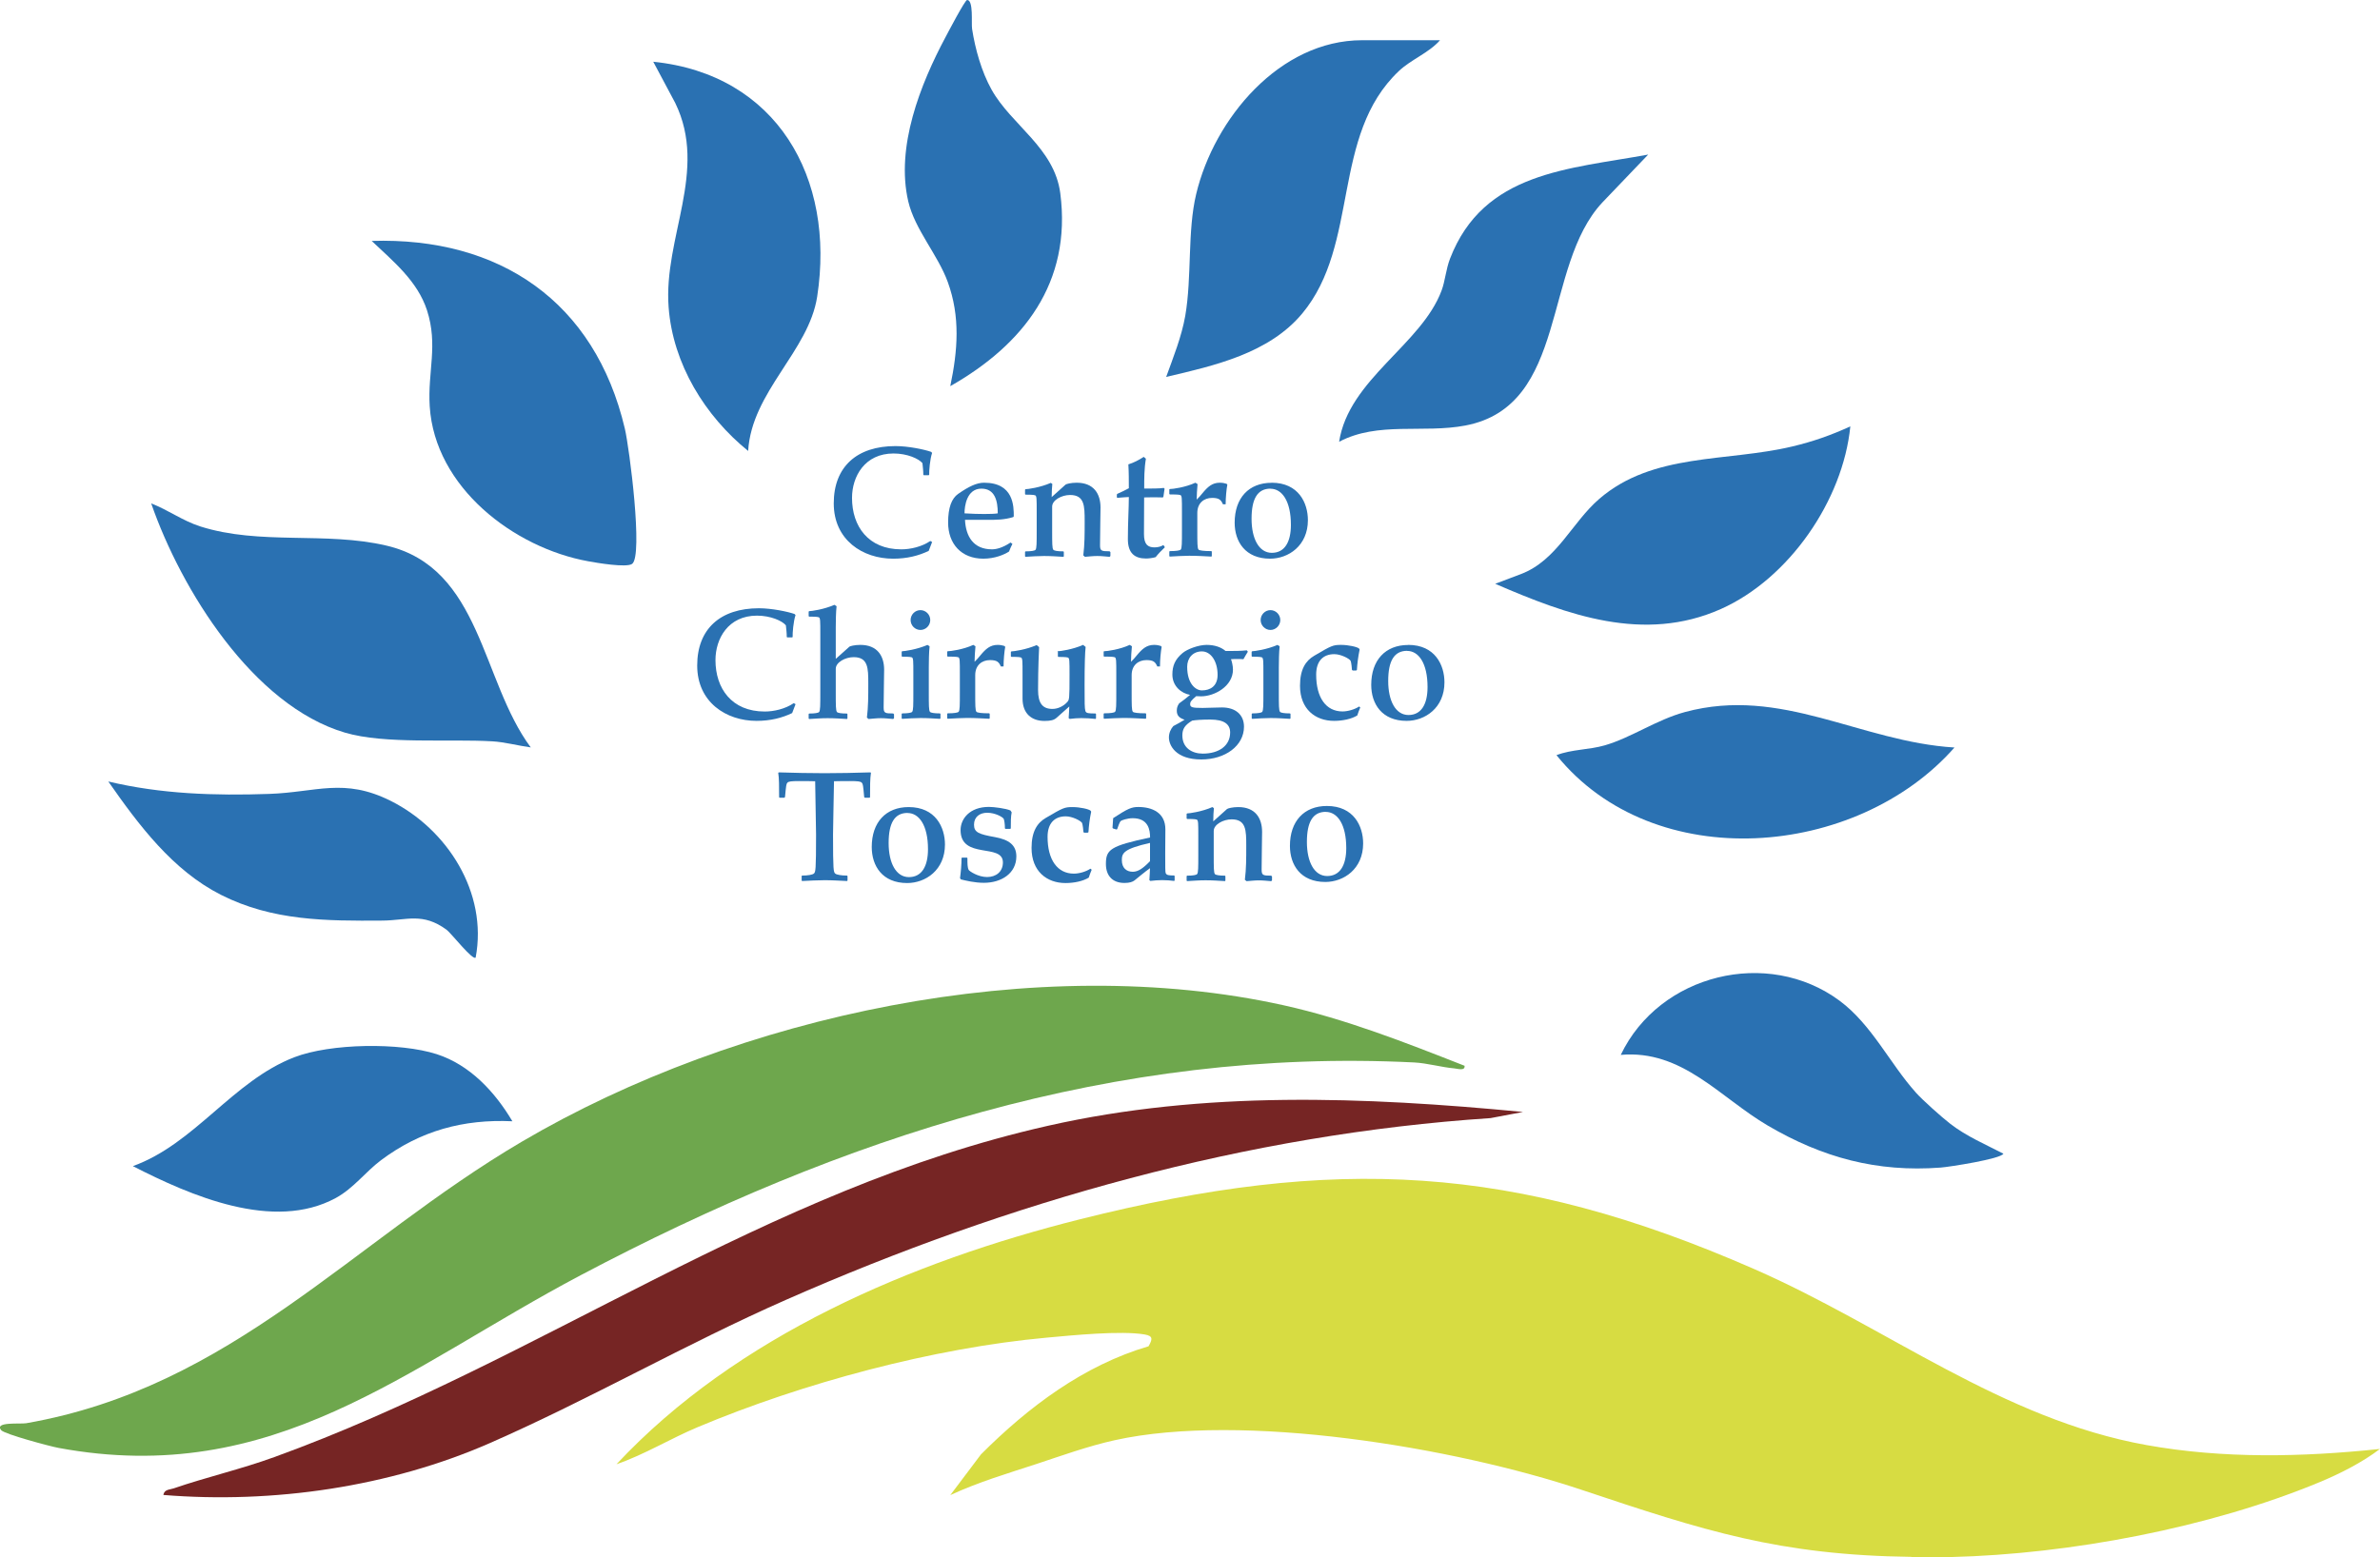 <svg xmlns="http://www.w3.org/2000/svg" width="136" height="89" viewBox="0 0 136 89" fill="none"><g clip-path="url(#clip0_24_1462)"><path d="M109.233 88.991C101.646 88.893 97.365 87.495 90.376 85.159C83.087 82.721 70.971 80.715 63.701 82.322C62.169 82.66 60.578 83.236 59.236 83.678C57.566 84.226 55.897 84.718 54.302 85.461L56.058 83.13C58.757 80.427 61.921 78.044 65.632 76.953C65.843 76.572 65.922 76.367 65.411 76.279C64.05 76.047 61.286 76.326 59.81 76.46C53.327 77.05 45.864 79.056 39.863 81.578C38.304 82.233 36.828 83.144 35.228 83.696C42.079 76.358 52.108 72.109 61.696 69.698C76.268 66.034 86.527 66.531 100.253 72.545C107.826 75.861 114.383 81.114 122.656 82.6C127.061 83.39 131.558 83.287 135.995 82.823C134.998 83.585 133.71 84.24 132.542 84.723C126.242 87.337 118.26 88.833 111.505 89C110.751 89.019 109.983 89.009 109.229 89L109.233 88.991Z" fill="#D7DC42"></path><path d="M83.689 60.916C83.731 61.231 83.299 61.087 83.101 61.069C82.365 61.004 81.546 60.767 80.811 60.73C63.719 59.88 48.057 65.031 33.186 72.889C23.194 78.169 15.662 85.043 3.347 82.763C2.865 82.674 0.253 81.978 0.064 81.746C-0.34 81.249 1.168 81.411 1.504 81.351C13.248 79.298 20.085 70.985 29.82 65.258C42.153 58.008 59.3 54.344 73.366 57.465C76.916 58.254 80.31 59.592 83.68 60.916H83.689Z" fill="#6EA74D"></path><path d="M87.014 63.563L85.175 63.911C71.246 64.831 57.635 68.69 44.907 74.301C39.178 76.823 33.715 79.976 27.999 82.484C22.283 84.992 15.607 85.963 9.334 85.452C9.39 85.127 9.693 85.154 9.923 85.076C11.79 84.435 13.772 83.98 15.676 83.287C30.947 77.747 43.652 68.012 59.893 64.348C68.818 62.332 77.955 62.69 87.009 63.558L87.014 63.563Z" fill="#762524"></path><path d="M30.33 42.723C29.645 42.63 28.818 42.412 28.142 42.375C25.659 42.227 21.994 42.552 19.713 41.878C14.457 40.327 10.355 33.713 8.64 28.776C9.61 29.148 10.438 29.77 11.445 30.091C14.866 31.177 18.596 30.369 22.081 31.187C27.512 32.455 27.493 38.91 30.33 42.723Z" fill="#2A71B2"></path><path d="M21.235 13.771C28.537 13.543 33.995 17.231 35.706 24.504C35.968 25.614 36.759 31.786 36.12 32.232C35.798 32.46 34.115 32.176 33.618 32.083C29.356 31.312 24.845 27.852 24.555 23.222C24.431 21.239 25.047 19.739 24.399 17.732C23.852 16.056 22.463 14.932 21.24 13.771H21.235Z" fill="#2A71B2"></path><path d="M82.292 2.294C81.643 3.032 80.636 3.395 79.933 4.063C76.043 7.746 77.712 13.956 74.415 17.918C72.511 20.203 69.398 20.899 66.639 21.545C67.048 20.412 67.517 19.255 67.729 18.052C68.115 15.809 67.844 13.217 68.354 11.09C69.384 6.776 73.123 2.299 77.836 2.299H82.296L82.292 2.294Z" fill="#2A71B2"></path><path d="M42.751 25.776C40.286 23.779 38.451 20.806 38.207 17.565C37.904 13.58 40.479 9.767 38.584 5.884L37.329 3.529C44.369 4.245 47.744 10.152 46.696 16.956C46.213 20.082 42.957 22.381 42.751 25.776Z" fill="#2A71B2"></path><path d="M105.734 24.364C105.315 28.609 102.221 33.082 98.331 34.814C93.93 36.769 89.561 35.153 85.441 33.37L86.904 32.817C88.973 32.032 89.814 29.872 91.387 28.516C94.459 25.864 98.652 26.417 102.414 25.521C103.623 25.233 104.607 24.884 105.734 24.373V24.364Z" fill="#2A71B2"></path><path d="M109.468 62.443C109.868 62.889 110.957 63.86 111.449 64.24C112.374 64.956 113.459 65.415 114.48 65.945C114.346 66.242 111.39 66.702 110.893 66.739C107.251 67.013 104.147 66.172 101.025 64.343C98.284 62.74 96.137 59.986 92.615 60.297C94.822 55.676 101.016 54.158 105.122 57.204C106.962 58.57 108.005 60.813 109.468 62.438V62.443Z" fill="#2A71B2"></path><path d="M27.181 54.734C27.02 54.929 25.774 53.332 25.521 53.146C24.146 52.138 23.254 52.612 21.856 52.621C18.637 52.644 15.57 52.64 12.627 51.149C9.864 49.751 7.928 47.159 6.189 44.67C9.206 45.39 12.282 45.487 15.382 45.38C18.076 45.288 19.653 44.442 22.32 45.775C25.562 47.396 27.88 51.028 27.181 54.73V54.734Z" fill="#2A71B2"></path><path d="M29.282 64.092C26.482 63.962 24.022 64.631 21.773 66.317C20.881 66.986 20.21 67.919 19.189 68.477C15.625 70.413 10.884 68.342 7.592 66.656C11.133 65.379 13.303 61.789 16.816 60.433C18.885 59.634 22.849 59.578 24.955 60.256C26.854 60.869 28.284 62.411 29.282 64.097V64.092Z" fill="#2A71B2"></path><path d="M111.684 42.728C106.102 49.068 94.518 50.071 88.941 43.165C89.824 42.826 90.794 42.867 91.704 42.603C93.213 42.166 94.67 41.135 96.289 40.699C101.811 39.212 106.295 42.398 111.684 42.728Z" fill="#2A71B2"></path><path d="M94.188 8.829L91.567 11.569C88.132 15.234 89.64 23.199 83.736 24.323C81.331 24.782 78.737 24.077 76.521 25.252C77.073 21.675 81.229 19.702 82.379 16.599C82.577 16.07 82.623 15.401 82.857 14.788C84.775 9.814 89.644 9.67 94.188 8.834V8.829Z" fill="#2A71B2"></path><path d="M54.302 22.07C54.729 20.036 54.881 18.108 54.159 16.121C53.589 14.556 52.278 13.12 51.901 11.513C51.175 8.406 52.587 4.821 54.035 2.113C54.187 1.825 55.143 4.78124e-05 55.263 4.78124e-05C55.64 -0.009 55.497 1.338 55.548 1.653C55.727 2.81 56.09 4.101 56.661 5.123C57.796 7.157 60.252 8.448 60.588 11.049C61.25 16.153 58.482 19.697 54.306 22.07H54.302Z" fill="#2A71B2"></path><path d="M53.263 30.983C53.194 31.15 53.129 31.322 53.069 31.489C52.499 31.763 51.837 31.935 51.037 31.935C49.303 31.935 47.643 30.872 47.643 28.772C47.643 26.673 48.972 25.498 51.17 25.498C51.901 25.498 52.83 25.693 53.207 25.828L53.263 25.888C53.138 26.26 53.088 26.919 53.097 27.137L53.069 27.165H52.789L52.761 27.137C52.761 26.915 52.734 26.692 52.711 26.473C52.499 26.218 51.842 25.921 51.06 25.921C49.414 25.921 48.687 27.235 48.687 28.461C48.687 30.077 49.611 31.401 51.501 31.401C52.021 31.401 52.669 31.257 53.161 30.923L53.267 30.983H53.263Z" fill="#2A71B2"></path><path d="M57.852 31.089C57.783 31.233 57.709 31.382 57.658 31.526C57.387 31.702 56.849 31.934 56.192 31.934C54.945 31.934 54.178 31.098 54.178 29.867C54.178 29.008 54.38 28.493 54.748 28.233C55.364 27.805 55.81 27.592 56.233 27.592C57.93 27.592 57.93 28.943 57.93 29.51L57.902 29.556C57.383 29.714 56.937 29.714 56.454 29.714H55.143C55.189 30.666 55.626 31.4 56.684 31.4C56.937 31.4 57.291 31.312 57.746 31.01L57.852 31.089ZM55.115 29.343C55.571 29.371 55.907 29.38 56.242 29.38C56.578 29.38 56.858 29.371 57.015 29.343C57.015 28.604 56.84 27.931 56.081 27.931C55.235 27.931 55.115 28.943 55.115 29.343Z" fill="#2A71B2"></path><path d="M60.891 27.699C60.937 27.662 61.199 27.592 61.526 27.592C62.491 27.592 62.887 28.214 62.887 29.013C62.887 29.519 62.859 30.318 62.859 31.163C62.859 31.484 62.928 31.512 63.406 31.512L63.452 31.558V31.781L63.406 31.828C63.167 31.809 62.942 31.781 62.703 31.781C62.464 31.781 62.238 31.809 61.999 31.828L61.903 31.748C61.981 31.108 61.981 30.541 61.981 29.793C61.981 28.915 61.972 28.293 61.144 28.293C60.67 28.293 60.123 28.586 60.123 28.957V30.318C60.123 31.047 60.123 31.349 60.192 31.428C60.238 31.479 60.431 31.516 60.762 31.516L60.79 31.544V31.8L60.762 31.828C60.427 31.809 60.068 31.781 59.654 31.781C59.295 31.781 58.932 31.809 58.601 31.828L58.574 31.8V31.544L58.601 31.516C58.937 31.516 59.13 31.479 59.171 31.428C59.24 31.349 59.24 31.047 59.24 30.318V29.268C59.24 28.497 59.24 28.354 59.153 28.312C59.075 28.274 58.679 28.274 58.601 28.274L58.574 28.247V27.991L58.601 27.963C58.725 27.963 59.447 27.866 60.045 27.601L60.132 27.662C60.114 27.866 60.096 28.112 60.096 28.414L60.886 27.703L60.891 27.699Z" fill="#2A71B2"></path><path d="M63.82 28.266L63.848 28.228C64.05 28.14 64.271 28.033 64.505 27.908C64.505 27.457 64.505 26.993 64.478 26.543C64.776 26.454 65.085 26.292 65.356 26.115L65.48 26.222C65.383 26.789 65.383 27.36 65.383 27.927C65.751 27.927 66.317 27.927 66.501 27.889L66.547 27.936L66.478 28.405L66.441 28.433C66.289 28.433 66.115 28.424 65.931 28.424C65.747 28.424 65.563 28.433 65.379 28.433C65.379 29.134 65.37 29.738 65.37 30.527C65.37 31.122 65.59 31.289 65.977 31.289C66.179 31.289 66.372 31.229 66.478 31.154L66.565 31.28C66.363 31.475 66.179 31.661 66.037 31.846C65.88 31.893 65.65 31.925 65.489 31.925C64.841 31.925 64.45 31.623 64.45 30.815C64.45 29.863 64.505 29.05 64.505 28.41C64.39 28.41 64.11 28.437 63.848 28.456L63.82 28.428V28.261V28.266Z" fill="#2A71B2"></path><path d="M66.814 27.982L66.841 27.954C67.016 27.954 67.738 27.857 68.308 27.592L68.432 27.671C68.405 27.936 68.382 28.344 68.382 28.558C68.506 28.442 68.612 28.312 68.708 28.196C69.016 27.824 69.269 27.592 69.701 27.592C69.849 27.592 69.991 27.62 70.088 27.652L70.134 27.703C70.083 27.959 70.037 28.451 70.037 28.823H69.881C69.775 28.576 69.66 28.46 69.265 28.46C68.791 28.46 68.418 28.762 68.418 29.32V30.304C68.418 31.033 68.418 31.335 68.487 31.414C68.529 31.465 68.777 31.502 69.219 31.502L69.246 31.53V31.786L69.219 31.814C68.832 31.795 68.418 31.767 67.954 31.767C67.595 31.767 67.232 31.795 66.846 31.814L66.818 31.786V31.53L66.846 31.502C67.232 31.502 67.425 31.465 67.471 31.414C67.54 31.335 67.54 31.033 67.54 30.304V29.255C67.54 28.483 67.54 28.34 67.453 28.298C67.375 28.261 66.979 28.261 66.846 28.261L66.818 28.233V27.977L66.814 27.982Z" fill="#2A71B2"></path><path d="M72.663 27.592C74.203 27.592 74.737 28.748 74.737 29.733C74.737 31.191 73.628 31.934 72.575 31.934C71.159 31.934 70.552 30.959 70.552 29.877C70.552 28.465 71.361 27.596 72.663 27.596V27.592ZM72.598 27.931C71.853 27.931 71.518 28.516 71.518 29.654C71.518 30.792 71.941 31.6 72.676 31.6C73.412 31.6 73.766 30.977 73.766 30.002C73.766 28.637 73.256 27.936 72.598 27.936V27.931Z" fill="#2A71B2"></path><path d="M45.459 40.253C45.39 40.42 45.326 40.592 45.266 40.759C44.696 41.033 44.033 41.205 43.233 41.205C41.5 41.205 39.84 40.141 39.84 38.042C39.84 35.943 41.169 34.768 43.367 34.768C44.098 34.768 45.027 34.963 45.404 35.097L45.459 35.158C45.335 35.529 45.284 36.189 45.294 36.407L45.266 36.435H44.985L44.958 36.407C44.958 36.184 44.93 35.961 44.907 35.743C44.696 35.487 44.038 35.19 43.256 35.19C41.61 35.19 40.884 36.505 40.884 37.731C40.884 39.347 41.808 40.671 43.698 40.671C44.217 40.671 44.866 40.527 45.358 40.192L45.464 40.253H45.459Z" fill="#2A71B2"></path><path d="M48.526 36.969C48.572 36.932 48.834 36.862 49.161 36.862C50.126 36.862 50.522 37.484 50.522 38.283C50.522 38.789 50.494 39.588 50.494 40.434C50.494 40.754 50.563 40.782 51.041 40.782L51.087 40.828V41.051L51.041 41.098C50.802 41.079 50.577 41.051 50.338 41.051C50.099 41.051 49.873 41.079 49.634 41.098L49.538 41.019C49.616 40.378 49.616 39.811 49.616 39.063C49.616 38.186 49.607 37.563 48.779 37.563C48.305 37.563 47.758 37.856 47.758 38.227V39.588C47.758 40.317 47.758 40.619 47.827 40.698C47.873 40.754 48.066 40.786 48.397 40.786L48.425 40.814V41.07L48.397 41.098C48.062 41.079 47.703 41.051 47.289 41.051C46.93 41.051 46.567 41.079 46.236 41.098L46.209 41.07V40.814L46.236 40.786C46.572 40.786 46.765 40.749 46.806 40.698C46.875 40.619 46.875 40.317 46.875 39.588V36.24C46.875 35.469 46.875 35.325 46.788 35.283C46.71 35.246 46.314 35.246 46.236 35.246L46.209 35.218V34.962L46.236 34.934C46.36 34.934 47.082 34.837 47.68 34.572L47.804 34.651C47.767 34.981 47.758 35.52 47.758 35.859V37.661L48.522 36.978L48.526 36.969Z" fill="#2A71B2"></path><path d="M51.524 37.253L51.552 37.225C51.676 37.225 52.398 37.127 52.996 36.863L53.12 36.942C53.083 37.272 53.074 37.81 53.074 38.149V39.58C53.074 40.309 53.074 40.611 53.143 40.69C53.189 40.745 53.382 40.778 53.713 40.778L53.741 40.806V41.061L53.713 41.089C53.377 41.071 53.019 41.043 52.605 41.043C52.246 41.043 51.883 41.071 51.552 41.089L51.524 41.061V40.806L51.552 40.778C51.887 40.778 52.081 40.741 52.122 40.69C52.191 40.611 52.191 40.309 52.191 39.58V38.53C52.191 37.759 52.191 37.615 52.104 37.573C52.025 37.536 51.63 37.536 51.552 37.536L51.524 37.508V37.253ZM52.596 34.875C52.904 34.875 53.157 35.13 53.157 35.442C53.157 35.753 52.904 36.008 52.596 36.008C52.288 36.008 52.035 35.753 52.035 35.442C52.035 35.13 52.288 34.875 52.596 34.875Z" fill="#2A71B2"></path><path d="M54.122 37.252L54.15 37.225C54.325 37.225 55.047 37.127 55.617 36.862L55.741 36.941C55.713 37.206 55.69 37.615 55.69 37.828C55.815 37.712 55.92 37.582 56.017 37.466C56.325 37.094 56.578 36.862 57.01 36.862C57.157 36.862 57.3 36.89 57.396 36.923L57.442 36.974C57.392 37.229 57.346 37.721 57.346 38.093H57.189C57.084 37.842 56.969 37.731 56.573 37.731C56.1 37.731 55.727 38.033 55.727 38.59V39.575C55.727 40.304 55.727 40.606 55.796 40.685C55.842 40.74 56.086 40.773 56.527 40.773L56.555 40.801V41.056L56.527 41.084C56.141 41.066 55.727 41.038 55.263 41.038C54.904 41.038 54.541 41.066 54.154 41.084L54.127 41.056V40.801L54.154 40.773C54.541 40.773 54.734 40.736 54.78 40.685C54.849 40.606 54.849 40.304 54.849 39.575V38.525C54.849 37.754 54.849 37.61 54.761 37.568C54.683 37.531 54.288 37.531 54.154 37.531L54.127 37.503V37.248L54.122 37.252Z" fill="#2A71B2"></path><path d="M60.427 37.252L60.454 37.225C60.578 37.225 61.3 37.127 61.889 36.862L62.036 36.978C61.999 37.299 61.976 38.019 61.976 39.147C61.976 40.211 61.976 40.471 62.022 40.638C62.059 40.773 62.206 40.782 62.602 40.782L62.629 40.81V41.066L62.602 41.093C62.349 41.066 62.064 41.047 61.783 41.047C61.572 41.047 61.342 41.066 61.126 41.093L61.066 41.047C61.075 40.898 61.102 40.513 61.102 40.383L60.371 41.033C60.229 41.158 60.045 41.209 59.686 41.209C58.941 41.209 58.431 40.782 58.431 39.932V38.539C58.431 37.768 58.431 37.624 58.343 37.582C58.265 37.545 57.87 37.545 57.792 37.545L57.764 37.517V37.262L57.792 37.234C57.916 37.234 58.638 37.136 59.236 36.872L59.378 36.988C59.369 37.262 59.318 38.098 59.318 39.44C59.318 40.192 59.571 40.522 60.137 40.522C60.445 40.522 60.762 40.373 60.974 40.141C61.107 39.997 61.116 39.983 61.116 38.562C61.116 37.773 61.116 37.629 61.029 37.587C60.951 37.55 60.555 37.55 60.477 37.55L60.45 37.522V37.266L60.427 37.252Z" fill="#2A71B2"></path><path d="M63.061 37.252L63.089 37.225C63.264 37.225 63.986 37.127 64.556 36.862L64.68 36.941C64.652 37.206 64.629 37.615 64.629 37.828C64.754 37.712 64.859 37.582 64.956 37.466C65.264 37.094 65.517 36.862 65.949 36.862C66.096 36.862 66.239 36.89 66.335 36.923L66.381 36.974C66.331 37.229 66.285 37.721 66.285 38.093H66.128C66.023 37.842 65.908 37.731 65.512 37.731C65.039 37.731 64.666 38.033 64.666 38.59V39.575C64.666 40.304 64.666 40.606 64.735 40.685C64.781 40.74 65.025 40.773 65.466 40.773L65.494 40.801V41.056L65.466 41.084C65.08 41.066 64.666 41.038 64.202 41.038C63.843 41.038 63.48 41.066 63.093 41.084L63.066 41.056V40.801L63.093 40.773C63.48 40.773 63.673 40.736 63.719 40.685C63.788 40.606 63.788 40.304 63.788 39.575V38.525C63.788 37.754 63.788 37.61 63.7 37.568C63.622 37.531 63.227 37.531 63.093 37.531L63.066 37.503V37.248L63.061 37.252Z" fill="#2A71B2"></path><path d="M71.306 37.252C71.219 37.396 71.131 37.536 71.053 37.68C70.948 37.67 70.823 37.67 70.708 37.67C70.575 37.67 70.446 37.67 70.341 37.68C70.382 37.768 70.455 38.051 70.455 38.274C70.455 39.231 69.393 39.802 68.635 39.802C68.529 39.802 68.432 39.793 68.354 39.793C68.055 40.044 68.009 40.132 68.009 40.243C68.009 40.429 68.115 40.466 68.722 40.466C69.071 40.466 69.425 40.438 69.83 40.438C70.593 40.438 71.085 40.847 71.085 41.539C71.085 42.621 70.023 43.411 68.648 43.411C67.181 43.411 66.795 42.603 66.795 42.152C66.795 41.901 66.901 41.665 67.048 41.502C67.278 41.386 67.49 41.261 67.692 41.14C67.365 41.033 67.246 40.884 67.246 40.624C67.246 40.48 67.273 40.359 67.379 40.206C67.6 40.048 67.811 39.886 68.004 39.719C67.503 39.63 66.993 39.222 66.993 38.557C66.993 38.07 67.135 37.698 67.572 37.331C67.834 37.108 68.478 36.862 68.952 36.862C69.425 36.862 69.798 37.006 70.032 37.211C70.524 37.211 70.92 37.211 71.246 37.173L71.306 37.252ZM69.163 41.13C68.653 41.13 68.317 41.158 68.124 41.191C67.71 41.442 67.563 41.66 67.563 42.036C67.563 42.747 68.11 43.077 68.731 43.077C69.655 43.077 70.294 42.626 70.294 41.869C70.294 41.4 69.959 41.13 69.159 41.13H69.163ZM68.68 37.234C68.161 37.234 67.839 37.615 67.839 38.112C67.839 39.096 68.331 39.463 68.68 39.463C69.154 39.463 69.577 39.222 69.577 38.576C69.577 37.796 69.191 37.234 68.68 37.234Z" fill="#2A71B2"></path><path d="M71.527 37.253L71.554 37.225C71.679 37.225 72.4 37.127 72.998 36.863L73.122 36.942C73.086 37.272 73.076 37.81 73.076 38.149V39.58C73.076 40.309 73.076 40.611 73.145 40.69C73.191 40.745 73.385 40.778 73.716 40.778L73.743 40.806V41.061L73.716 41.089C73.38 41.071 73.021 41.043 72.607 41.043C72.249 41.043 71.885 41.071 71.554 41.089L71.527 41.061V40.806L71.554 40.778C71.89 40.778 72.083 40.741 72.125 40.69C72.194 40.611 72.194 40.309 72.194 39.58V38.53C72.194 37.759 72.194 37.615 72.106 37.573C72.028 37.536 71.633 37.536 71.55 37.536L71.522 37.508V37.253H71.527ZM72.598 34.875C72.906 34.875 73.159 35.13 73.159 35.442C73.159 35.753 72.902 36.008 72.598 36.008C72.295 36.008 72.037 35.753 72.037 35.442C72.037 35.13 72.29 34.875 72.598 34.875Z" fill="#2A71B2"></path><path d="M77.725 40.448C77.666 40.596 77.601 40.75 77.56 40.894C77.233 41.098 76.723 41.205 76.231 41.205C75.16 41.205 74.286 40.531 74.286 39.198C74.286 38.256 74.612 37.768 75.095 37.485C76.088 36.9 76.167 36.862 76.636 36.862C77.049 36.862 77.578 36.978 77.666 37.076L77.693 37.127C77.606 37.545 77.56 37.935 77.537 38.297L77.496 38.325H77.302L77.256 38.297C77.256 38.237 77.215 37.838 77.178 37.773C77.109 37.647 76.626 37.392 76.245 37.392C75.61 37.392 75.21 37.782 75.21 38.562C75.21 39.877 75.771 40.666 76.714 40.666C77.022 40.666 77.417 40.55 77.666 40.383L77.735 40.443L77.725 40.448Z" fill="#2A71B2"></path><path d="M80.466 36.862C82.007 36.862 82.54 38.019 82.54 39.003C82.54 40.462 81.432 41.205 80.379 41.205C78.963 41.205 78.356 40.23 78.356 39.147C78.356 37.735 79.165 36.867 80.466 36.867V36.862ZM80.406 37.201C79.661 37.201 79.326 37.786 79.326 38.924C79.326 40.062 79.749 40.87 80.484 40.87C81.22 40.87 81.574 40.248 81.574 39.273C81.574 37.907 81.064 37.206 80.406 37.206V37.201Z" fill="#2A71B2"></path><path d="M45.804 50.076L45.832 50.048C46.167 50.048 46.429 50.001 46.508 49.932C46.604 49.843 46.632 49.764 46.632 47.702C46.632 47.061 46.595 46.086 46.581 44.656C46.222 44.646 45.956 44.646 45.675 44.646C45.22 44.646 45.05 44.665 44.99 44.744C44.93 44.814 44.921 44.888 44.857 45.561L44.82 45.599H44.549L44.521 45.571C44.521 44.92 44.521 44.507 44.471 44.177L44.498 44.149C45.326 44.177 46.337 44.196 47.119 44.196C47.901 44.196 48.912 44.177 49.74 44.149L49.768 44.177C49.717 44.507 49.717 44.925 49.717 45.571L49.69 45.599H49.418L49.382 45.561C49.322 44.888 49.312 44.814 49.248 44.744C49.188 44.665 49.018 44.646 48.563 44.646C48.282 44.646 48.016 44.646 47.657 44.656C47.639 46.086 47.602 47.061 47.602 47.702C47.602 49.76 47.63 49.843 47.726 49.932C47.804 50.001 48.071 50.048 48.402 50.048L48.43 50.076V50.331L48.402 50.359C47.961 50.34 47.542 50.312 47.119 50.312C46.696 50.312 46.273 50.34 45.836 50.359L45.809 50.331V50.076H45.804Z" fill="#2A71B2"></path><path d="M51.924 46.133C53.46 46.133 53.998 47.289 53.998 48.274C53.998 49.732 52.89 50.475 51.837 50.475C50.421 50.475 49.814 49.5 49.814 48.413C49.814 47.001 50.623 46.133 51.924 46.133ZM51.86 46.467C51.115 46.467 50.779 47.052 50.779 48.19C50.779 49.328 51.202 50.136 51.938 50.136C52.674 50.136 53.028 49.514 53.028 48.539C53.028 47.173 52.517 46.472 51.86 46.472V46.467Z" fill="#2A71B2"></path><path d="M54.858 50.196C54.904 49.866 54.945 49.416 54.945 49.049L54.973 49.021H55.253L55.281 49.049C55.281 49.351 55.281 49.606 55.359 49.732C55.405 49.801 55.888 50.131 56.403 50.131C56.918 50.131 57.309 49.829 57.309 49.295C57.309 48.176 54.89 49.151 54.89 47.447C54.89 46.806 55.41 46.123 56.509 46.123C56.789 46.123 57.484 46.211 57.741 46.327L57.81 46.434C57.76 46.657 57.76 47.001 57.76 47.349L57.732 47.377H57.451L57.424 47.349C57.424 47.094 57.387 46.88 57.355 46.806C57.304 46.708 56.881 46.457 56.412 46.457C55.98 46.457 55.658 46.699 55.658 47.14C55.658 47.581 55.929 47.684 56.863 47.851C57.645 47.995 58.077 48.297 58.077 48.952C58.077 49.917 57.226 50.461 56.224 50.461C55.686 50.461 55.194 50.336 54.904 50.266L54.858 50.187V50.196Z" fill="#2A71B2"></path><path d="M62.381 49.718C62.321 49.867 62.257 50.02 62.215 50.164C61.889 50.368 61.378 50.475 60.886 50.475C59.815 50.475 58.946 49.802 58.946 48.469C58.946 47.526 59.272 47.038 59.755 46.755C60.748 46.17 60.827 46.133 61.295 46.133C61.709 46.133 62.238 46.249 62.326 46.346L62.353 46.398C62.266 46.816 62.22 47.206 62.197 47.568L62.151 47.596H61.958L61.912 47.568C61.912 47.508 61.866 47.108 61.834 47.043C61.765 46.918 61.282 46.662 60.9 46.662C60.266 46.662 59.861 47.052 59.861 47.833C59.861 49.147 60.422 49.937 61.364 49.937C61.673 49.937 62.068 49.82 62.312 49.653L62.381 49.714V49.718Z" fill="#2A71B2"></path><path d="M63.604 46.769C64.45 46.216 64.657 46.128 65.048 46.128C65.83 46.128 66.593 46.448 66.593 47.405C66.593 48 66.584 48.436 66.584 48.771C66.584 49.588 66.584 49.843 66.611 49.908C66.662 50.025 66.786 50.043 67.094 50.043L67.122 50.071V50.326L67.094 50.354C66.883 50.326 66.648 50.308 66.409 50.308C66.198 50.308 65.945 50.326 65.733 50.354L65.678 50.308C65.687 50.066 65.715 49.839 65.715 49.625C65.434 49.82 64.905 50.266 64.827 50.326C64.722 50.405 64.556 50.47 64.257 50.47C63.544 50.47 63.195 50.025 63.195 49.388C63.195 48.562 63.434 48.357 65.719 47.87C65.719 47.442 65.623 46.769 64.726 46.769C64.427 46.769 64.082 46.885 64.032 46.936C63.986 46.983 63.857 47.317 63.839 47.396L63.793 47.414L63.599 47.354L63.572 47.317L63.609 46.764L63.604 46.769ZM65.715 48.181C64.22 48.52 64.105 48.757 64.105 49.165C64.105 49.611 64.367 49.83 64.731 49.83C65.039 49.83 65.319 49.634 65.715 49.226V48.181Z" fill="#2A71B2"></path><path d="M70.124 46.24C70.17 46.203 70.433 46.133 70.759 46.133C71.725 46.133 72.12 46.755 72.12 47.554C72.12 48.06 72.093 48.859 72.093 49.704C72.093 50.025 72.162 50.053 72.64 50.053L72.686 50.099V50.322L72.64 50.368C72.401 50.35 72.175 50.322 71.936 50.322C71.697 50.322 71.472 50.35 71.233 50.368L71.136 50.289C71.214 49.649 71.214 49.082 71.214 48.334C71.214 47.456 71.205 46.834 70.377 46.834C69.904 46.834 69.356 47.127 69.356 47.498V48.854C69.356 49.584 69.356 49.886 69.425 49.964C69.472 50.016 69.665 50.053 69.996 50.053L70.023 50.081V50.336L69.996 50.364C69.66 50.345 69.301 50.317 68.888 50.317C68.529 50.317 68.166 50.345 67.835 50.364L67.807 50.336V50.081L67.835 50.053C68.17 50.053 68.363 50.016 68.405 49.964C68.474 49.886 68.474 49.584 68.474 48.854V47.809C68.474 47.038 68.474 46.895 68.386 46.848C68.308 46.811 67.913 46.811 67.835 46.811L67.807 46.783V46.523L67.835 46.495C67.959 46.495 68.681 46.398 69.278 46.133L69.366 46.193C69.347 46.398 69.329 46.648 69.329 46.95L70.12 46.24H70.124Z" fill="#2A71B2"></path><path d="M75.821 46.07C77.361 46.07 77.894 47.227 77.894 48.211C77.894 49.67 76.786 50.413 75.733 50.413C74.317 50.413 73.71 49.438 73.71 48.351C73.71 46.939 74.519 46.07 75.821 46.07ZM75.761 46.405C75.016 46.405 74.68 46.99 74.68 48.128C74.68 49.266 75.103 50.074 75.839 50.074C76.575 50.074 76.929 49.451 76.929 48.476C76.929 47.111 76.418 46.409 75.761 46.409V46.405Z" fill="#2A71B2"></path></g><defs><clipPath id="clip0_24_1462"><rect width="136" height="89" fill="white"></rect></clipPath></defs></svg>